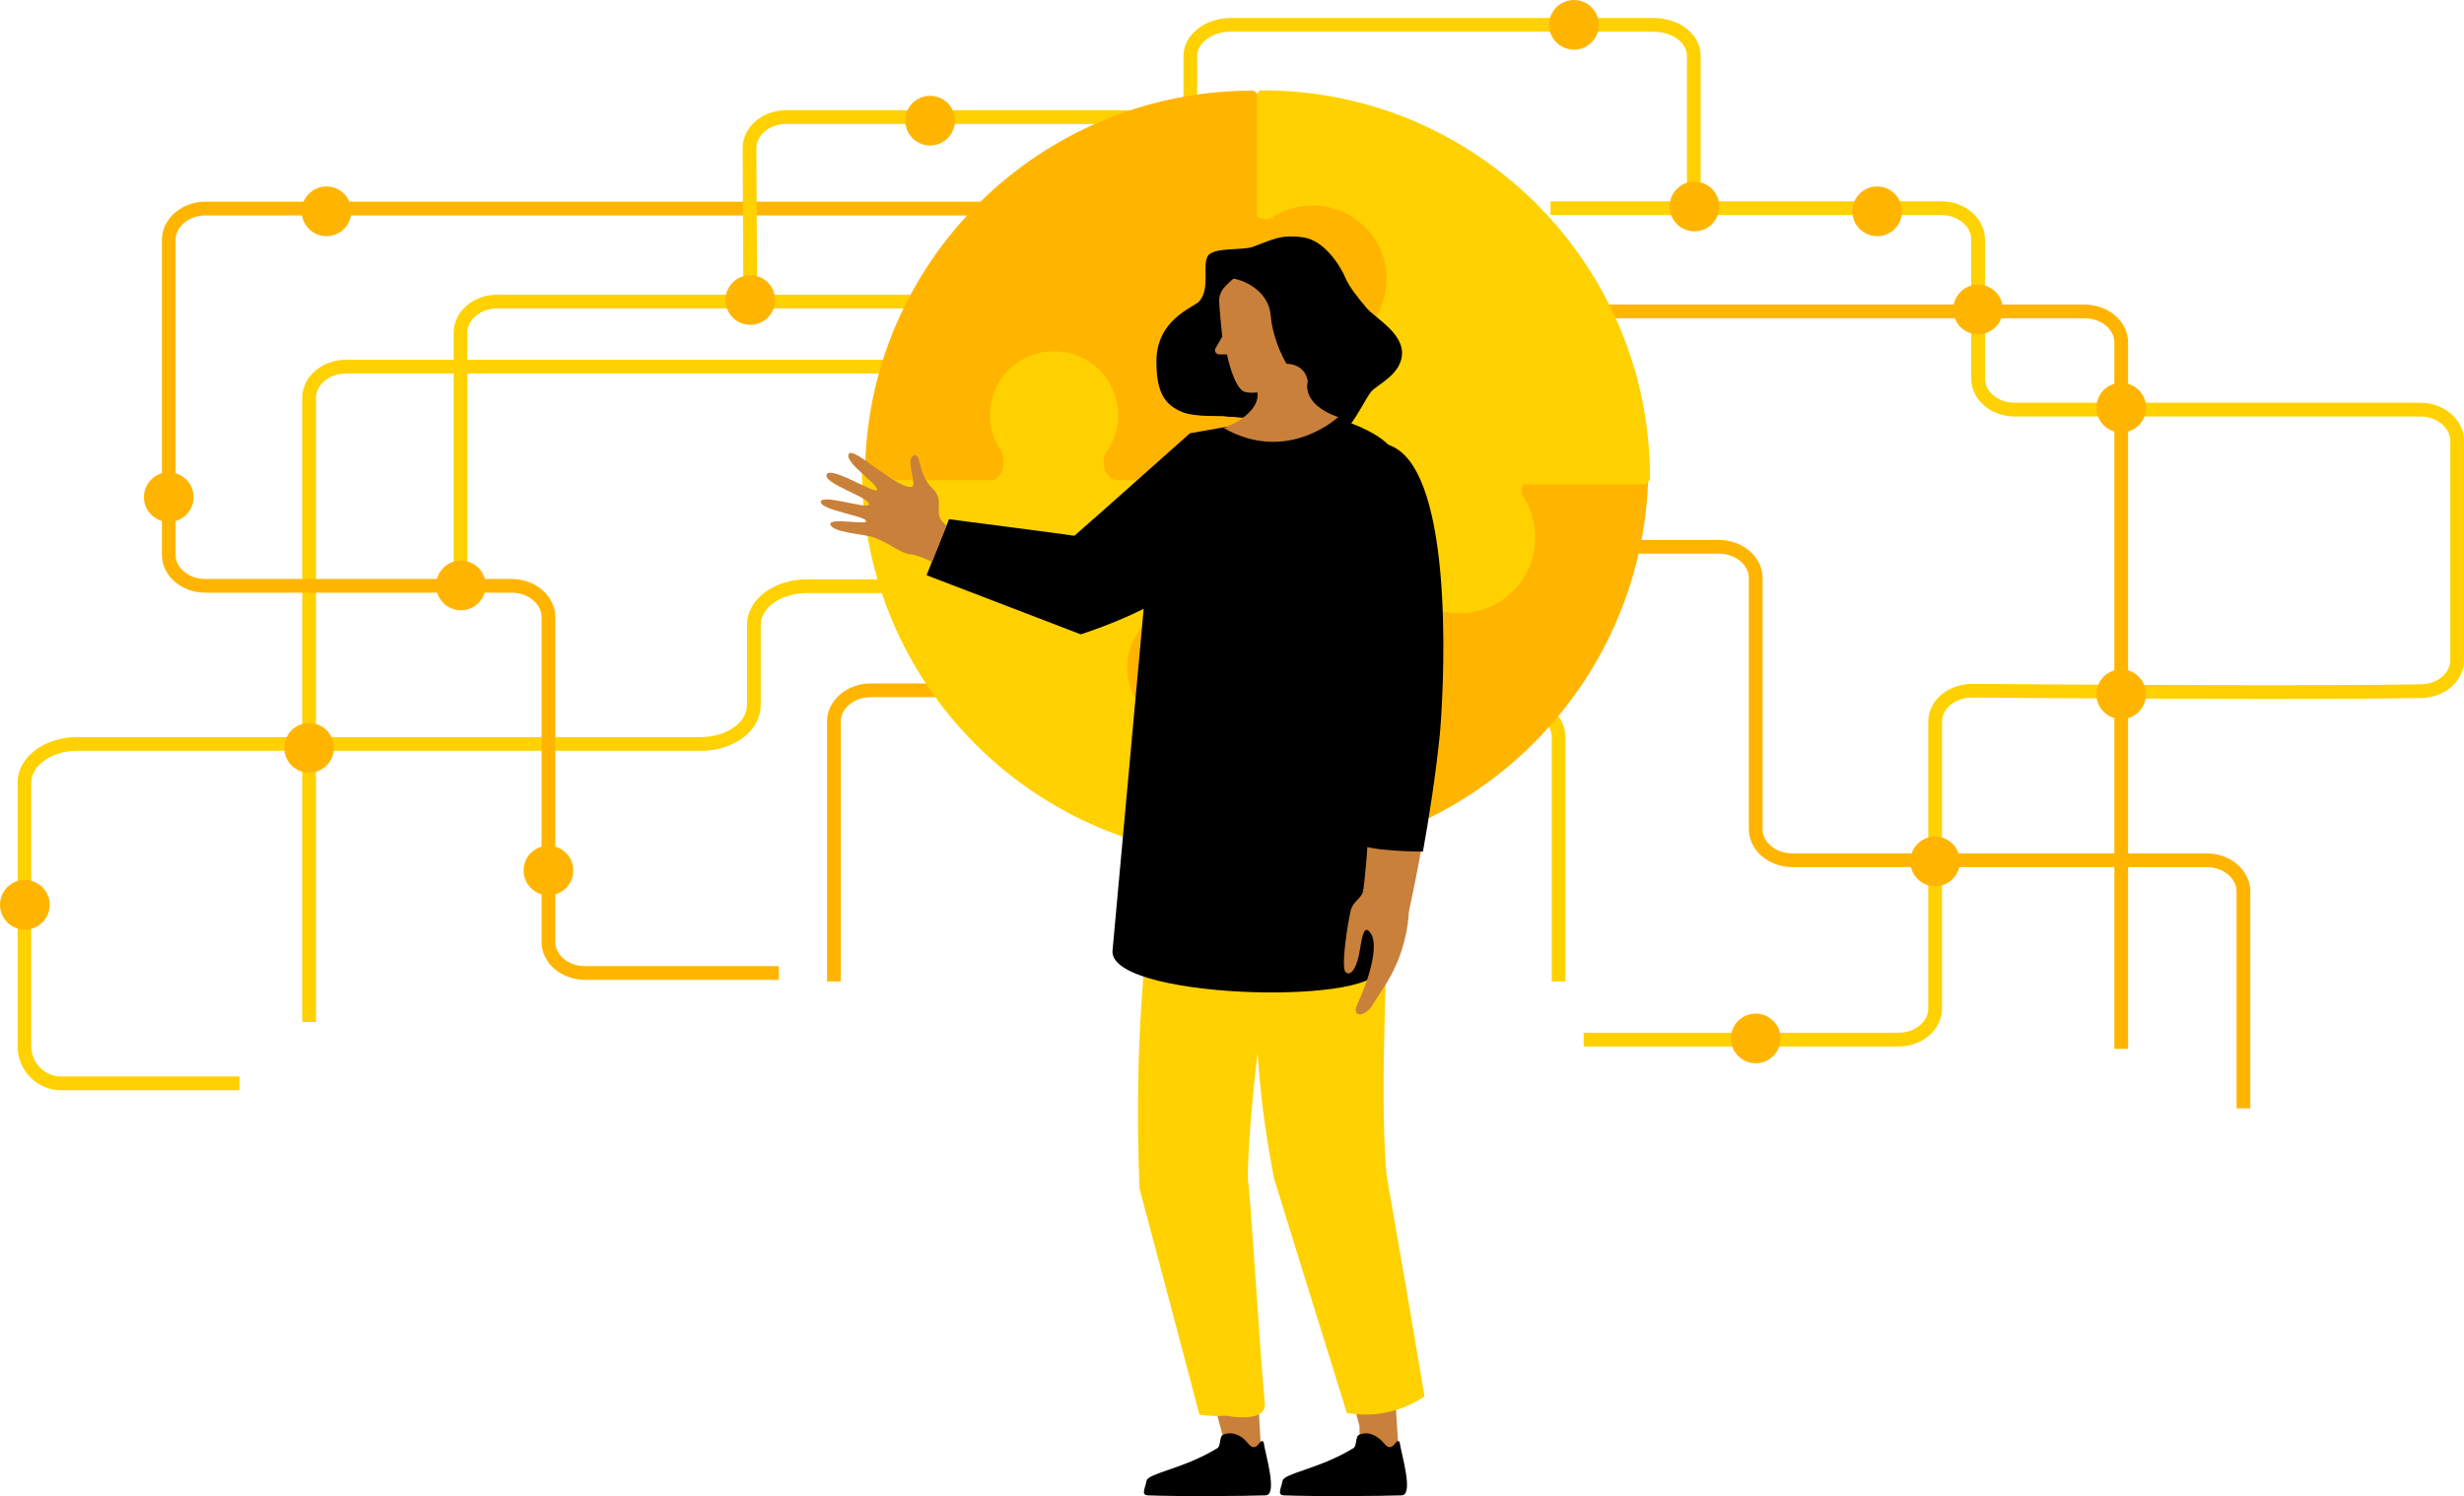 <?xml version="1.0" encoding="UTF-8"?>
<svg id="Layer_1" xmlns="http://www.w3.org/2000/svg" viewBox="0 0 624.94 379.49">
  <defs>
    <style>
      .cls-1, .cls-2 {
        fill: #ffd100;
      }

      .cls-3, .cls-4 {
        fill: none;
        stroke-linecap: square;
        stroke-linejoin: round;
        stroke-width: 3.48px;
      }

      .cls-3, .cls-2 {
        stroke: #ffd100;
      }

      .cls-4, .cls-5 {
        stroke: #ffb500;
      }

      .cls-2, .cls-5 {
        stroke-miterlimit: 10;
        stroke-width: 1.16px;
      }

      .cls-5, .cls-6 {
        fill: #ffb500;
      }

      .cls-7 {
        fill: #c9803a;
      }
    </style>
  </defs>
  <g>
    <path class="cls-3" d="M271.9,148.7h-67.3c-7.4,0-13.4,4.4-13.4,9.8v20.4c0,5.4-6,9.8-13.4,9.8H19.6c-7.4,0-13.4,4.4-13.4,9.8v66.9c0,5.2,4.2,9.4,9.3,9.4h43.5"/>
    <path class="cls-3" d="M78.4,257.5V100.9c0-4.3,4.2-7.9,9.3-7.9h159.1"/>
    <path class="cls-4" d="M195.8,246.8h-47.4c-5.1,0-9.3-3.5-9.3-7.9v-82.4c0-4.3-4.2-7.9-9.3-7.9H52.1c-5.1,0-9.3-3.5-9.3-7.9V60.8c0-4.3,4.2-7.9,9.3-7.9h217"/>
    <path class="cls-4" d="M211.5,247.2v-64.2c0-4.3,4.2-7.9,9.3-7.9h84.8"/>
    <path class="cls-3" d="M395.3,247.2v-60.3c0-4.3-4.2-7.9-9.3-7.9h-33.9"/>
    <path class="cls-3" d="M403.4,263.7h78.1c5.1,0,9.3-3.5,9.3-7.9v-72.7c0-4.4,4.2-7.9,9.4-7.9,20.8.2,93.6.6,114,.1,5-.1,9-3.6,9-7.8v-55.7c0-4.3-4.2-7.9-9.3-7.9h-102.9c-5.1,0-9.3-3.5-9.3-7.9v-35.3c0-4.3-4.2-7.9-9.3-7.9h-97.4"/>
    <path class="cls-3" d="M301.9,24.6v-10.4c0-4.3,4.6-7.9,10.2-7.9h107.3c5.7,0,10.2,3.5,10.2,7.9v38.9"/>
    <path class="cls-4" d="M403.5,79h125.2c5.1,0,9.3,3.5,9.3,7.9v177.4"/>
    <path class="cls-4" d="M569,279.4v-53.3c0-4.3-4.2-7.9-9.3-7.9h-105.1c-5.1,0-9.3-3.5-9.3-7.9v-63.7c0-4.3-4.2-7.9-9.3-7.9h-55.9"/>
    <path class="cls-3" d="M295.7,29.7h-96.3c-5.1,0-9.3,3.5-9.3,7.9l.2,41.5"/>
    <path class="cls-3" d="M244.9,76.5h-118.8c-5.1,0-9.3,3.5-9.3,7.9v63.5"/>
    <circle class="cls-6" cx="235.9" cy="30.6" r="6.3"/>
    <circle class="cls-6" cx="399.2" cy="6.3" r="6.3"/>
    <circle class="cls-6" cx="429.76" cy="52.38" r="6.3"/>
    <circle class="cls-6" cx="476.1" cy="53.6" r="6.3"/>
    <circle class="cls-6" cx="501.7" cy="78.5" r="6.3"/>
    <circle class="cls-6" cx="538" cy="103.4" r="6.3"/>
    <circle class="cls-6" cx="490.8" cy="218.5" r="6.3"/>
    <circle class="cls-6" cx="445.3" cy="263.4" r="6.3"/>
    <circle class="cls-6" cx="538" cy="176.1" r="6.3"/>
    <circle class="cls-6" cx="190.3" cy="76.1" r="6.3"/>
    <circle class="cls-6" cx="82.8" cy="53.6" r="6.3"/>
    <circle class="cls-6" cx="42.8" cy="126.1" r="6.3"/>
    <circle class="cls-6" cx="78.4" cy="189.7" r="6.3"/>
    <circle class="cls-6" cx="6.3" cy="229.5" r="6.3"/>
    <circle class="cls-6" cx="116.9" cy="148.5" r="6.3"/>
    <circle class="cls-6" cx="139.1" cy="220.8" r="6.3"/>
    <g>
      <path class="cls-5" d="M417.5,118.3h-31.3c-2,0-2.7,4.2-1.6,5.7,2.5,3.8,3.7,8.5,2.7,13.6-1.4,6.9-7,12.5-13.9,13.9-11.4,2.2-21.4-6.5-21.4-17.5,0-3.8,1.2-7.2,3.1-10.1,1.3-1.9.3-5.6-1.7-5.6h-32.9c-1,0-1.8.8-1.8,1.8v32.9c0,2-3.6,3-5.6,1.7-2.9-2-6.4-3.1-10.1-3.1-11,0-19.7,10-17.5,21.4,1.3,6.9,6.9,12.5,13.7,13.9,5.1,1,9.9-.1,13.7-2.7,1.7-1.2,5.7-.4,5.7,1.6v31.3c54.7-.1,98.9-44.3,98.9-98.8h0Z"/>
      <g>
        <path class="cls-1" d="M316.8,215.8v-30.5c0-1.9-4.1-2.6-5.5-1.6-3.7,2.5-8.3,3.6-13.3,2.6-6.8-1.3-12.2-6.8-13.5-13.6-2.1-11.1,6.3-20.9,17.1-20.9,3.7,0,7.1,1.1,9.9,3.1,1.9,1.3,5.4.3,5.4-1.7v-32.1c0-1-.8-1.7-1.7-1.7h-32.3c-1.9,0-3-3.6-1.7-5.4,1.9-2.8,3.1-6.2,3.1-9.9,0-10.7-9.7-19.2-20.9-17.1-6.7,1.3-12.2,6.7-13.5,13.4-1,5,.1,9.7,2.6,13.4,1.1,1.7.3,5.5-1.6,5.5h-30.5c.1,53.3,43.2,96.5,96.4,96.5h0Z"/>
        <path class="cls-2" d="M316.8,217c-53.8,0-97.6-43.8-97.6-97.6,0-.7.5-1.2,1.2-1.2h30.5c.1,0,.3-.2.5-.5.5-.9.5-2.5.1-3.1-2.8-4.2-3.8-9.3-2.8-14.3,1.5-7.2,7.3-13,14.5-14.4,5.6-1.1,11.2.3,15.6,3.9,4.3,3.6,6.8,8.8,6.8,14.4,0,3.8-1.1,7.4-3.3,10.6-.5.7-.5,2,0,2.9.2.3.4.6.7.6h32.1c1.6,0,2.9,1.3,2.9,3v32c0,1.2-.7,2.2-1.9,2.8-1.4.7-3.7,1-5.4-.2-2.7-1.9-5.9-2.9-9.2-2.9-4.8,0-9.4,2.1-12.5,5.9-3.1,3.7-4.3,8.7-3.4,13.5,1.2,6.3,6.3,11.4,12.6,12.6,4.4.8,8.7,0,12.3-2.5,1.5-1,4.1-.8,5.7,0,1.1.6,1.8,1.5,1.8,2.6v30.5c0,.9-.5,1.4-1.2,1.4h0ZM221.7,120.6c.7,51.5,42.4,93.2,93.9,93.9v-29.3c0-.1-.2-.3-.5-.4-1.1-.6-2.7-.5-3.2-.2-4.1,2.8-9.2,3.8-14.2,2.8-7.3-1.4-13.1-7.3-14.5-14.5-1.1-5.6.3-11.2,3.9-15.5s8.8-6.8,14.4-6.8c3.8,0,7.4,1.1,10.6,3.3.7.5,2,.5,2.9,0,.3-.2.6-.4.6-.7v-32.1c0-.3-.2-.5-.5-.5h-32.1c-1.2,0-2.2-.7-2.8-1.9-.7-1.4-1-3.7.2-5.4,1.9-2.7,2.9-5.9,2.9-9.2,0-4.8-2.1-9.4-5.9-12.5-3.7-3.1-8.7-4.3-13.5-3.4-6.2,1.2-11.3,6.2-12.6,12.5-.9,4.4,0,8.8,2.4,12.4,1.1,1.6.9,4.1.1,5.6-.6,1.1-1.6,1.8-2.7,1.8l-29.4.1h0Z"/>
      </g>
      <g>
        <path class="cls-2" d="M320.3,24.7v30.5c0,1.9,4.1,2.6,5.5,1.6,3.7-2.5,8.3-3.6,13.3-2.6,6.8,1.3,12.2,6.8,13.5,13.6,2.1,11.1-6.3,20.9-17.1,20.9-3.7,0-7.1-1.1-9.9-3.1-1.9-1.3-5.4-.3-5.4,1.7v32c0,1,.8,1.7,1.7,1.7h32.1c1.9,0,3,3.6,1.7,5.4-1.9,2.8-3.1,6.2-3.1,9.9,0,10.7,9.7,19.2,20.9,17.1,6.7-1.3,12.2-6.7,13.5-13.4,1-5-.1-9.7-2.6-13.4-1.1-1.7-.3-5.5,1.6-5.5h30.5c.1-53.3-43-96.4-96.2-96.4h0Z"/>
        <path class="cls-2" d="M320.3,23.5c53.8,0,97.6,43.8,97.6,97.6,0,.7-.5,1.2-1.2,1.2h-30.5c-.1,0-.3.2-.5.5-.5.9-.5,2.5-.1,3.1,2.8,4.2,3.8,9.3,2.8,14.3-1.5,7.2-7.3,13-14.5,14.4-5.6,1.1-11.2-.3-15.6-3.9-4.3-3.6-6.8-8.8-6.8-14.4,0-3.8,1.1-7.4,3.3-10.6.5-.7.5-2,0-2.9-.2-.3-.4-.6-.7-.6h-32.1c-1.6,0-2.9-1.3-2.9-3v-32.1c0-1.2.7-2.2,1.9-2.8,1.4-.7,3.7-1,5.4.2,2.7,1.9,5.9,2.9,9.2,2.9,4.8,0,9.4-2.1,12.5-5.9s4.3-8.7,3.4-13.5c-1.2-6.3-6.3-11.4-12.6-12.6-4.4-.8-8.7,0-12.3,2.5-1.5,1-4.1.8-5.7,0-1.1-.6-1.8-1.5-1.8-2.6v-30.5c0-.8.5-1.3,1.2-1.3h0ZM415.4,119.8c-.7-51.5-42.4-93.2-93.9-93.9v29.3c0,.1.2.3.5.4,1.1.6,2.7.5,3.2.2,4.1-2.8,9.2-3.8,14.2-2.8,7.3,1.4,13.1,7.3,14.5,14.5,1.1,5.6-.3,11.2-3.9,15.5s-8.8,6.8-14.4,6.8c-3.8,0-7.4-1.1-10.6-3.3-.7-.5-2-.5-2.9,0-.3.2-.6.4-.6.7v32.1c0,.3.2.5.5.5h32.1c1.2,0,2.2.7,2.8,1.9.7,1.4,1,3.7-.2,5.4-1.9,2.7-2.9,5.9-2.9,9.2,0,4.8,2.1,9.4,5.9,12.5,3.7,3.1,8.7,4.3,13.5,3.4,6.2-1.2,11.3-6.2,12.6-12.5.9-4.4,0-8.8-2.4-12.4-1.1-1.6-.9-4.1-.1-5.6.6-1.1,1.6-1.8,2.7-1.8l29.4-.1h0Z"/>
      </g>
      <g>
        <path class="cls-6" d="M220.5,120.6h30.7c2,0,2.6-4.1,1.6-5.5-2.5-3.7-3.6-8.3-2.7-13.3,1.3-6.8,6.8-12.2,13.7-13.5,11.2-2.1,21,6.3,21,17.1,0,3.7-1.1,7.1-3.1,9.9-1.3,1.9-.3,5.4,1.7,5.4h32.3c1,0,1.7-.8,1.7-1.7v-32.1c0-1.9,3.6-3,5.5-1.7,2.8,1.9,6.2,3.1,9.9,3.1,10.8,0,19.3-9.7,17.2-20.9-1.3-6.7-6.7-12.2-13.5-13.5-5-1-9.7.1-13.5,2.6-1.7,1.1-5.6.3-5.6-1.6v-30.5c-53.5-.2-96.9,43-96.9,96.2h0Z"/>
        <path class="cls-6" d="M315.7,121.8h-32.3c-1.2,0-2.2-.7-2.9-1.9-.7-1.4-1-3.7.2-5.4,1.9-2.7,2.9-5.9,2.9-9.2,0-4.8-2.2-9.4-5.9-12.5-3.8-3.1-8.7-4.3-13.6-3.4-6.3,1.2-11.4,6.3-12.7,12.6-.9,4.4,0,8.7,2.5,12.3,1,1.5.8,4.1,0,5.7-.6,1.1-1.5,1.8-2.6,1.8h-30.7c-.7,0-1.2-.5-1.2-1.2,0-53.8,44.1-97.6,98.2-97.6.7,0,1.2.5,1.2,1.2v30.5c0,.1.2.3.5.5.9.5,2.5.5,3.1.1,4.2-2.8,9.3-3.8,14.4-2.8,7.2,1.5,13.1,7.3,14.5,14.5,1.1,5.6-.3,11.2-3.9,15.6-3.6,4.3-8.9,6.8-14.5,6.8-3.8,0-7.5-1.1-10.6-3.3-.7-.5-2-.5-2.9,0-.3.2-.6.4-.6.7v32.1c-.1,1.6-1.4,2.9-3.1,2.9h0ZM267.2,86.7c4.4,0,8.6,1.5,12,4.2,4.3,3.6,6.8,8.8,6.8,14.4,0,3.8-1.1,7.4-3.3,10.6-.5.7-.5,2,0,2.9.2.3.4.6.7.6h32.3c.3,0,.5-.2.5-.5v-32.1c0-1.2.7-2.2,1.9-2.8,1.5-.8,3.8-1,5.4.2,2.7,1.9,5.9,2.9,9.2,2.9,4.9,0,9.5-2.1,12.6-5.9,3.1-3.7,4.3-8.7,3.4-13.5-1.2-6.2-6.3-11.3-12.5-12.6-4.4-.9-8.9,0-12.5,2.4-1.6,1.1-4.1.9-5.7.1-1.2-.6-1.8-1.6-1.8-2.7v-29.3c-51.8.7-93.8,42.4-94.5,93.9h29.5c.1,0,.3-.2.4-.5.6-1.1.5-2.7.2-3.2-2.8-4.1-3.8-9.2-2.9-14.2,1.4-7.3,7.3-13.1,14.6-14.5,1.3-.3,2.5-.4,3.7-.4h0Z"/>
      </g>
    </g>
  </g>
  <g>
    <path d="M240.7,131.7l-5.7,14.2c13,5,26.1,10,39.1,15,13.2-4.3,23-9.9,29.5-14.1,10.8-7.1,17.7-11.7,19.5-20,1.8-8.5-2.7-16.3-5-19.7-5.4.9-10.9,1.8-16.3,2.8-9.8,8.7-19.5,17.4-29.3,26-10.7-1.5-21.3-2.8-31.8-4.2h0Z"/>
    <path class="cls-7" d="M240,133.4c-.3-.4-.7-.8-1.1-1.2-2-2.6.7-5.3-2.3-8.2-4.1-3.9-2.8-9.5-5-8.4-2,1.1,1.2,7.7-.4,7.9-3.8.5-14.7-10.3-15.9-8.4-1.4,2.2,7.8,7.8,7.1,9.2-.5,1-11.6-6.1-12.7-4-1.3,2.3,11.4,6,10.7,7.7-.5,1.2-11.7-2.7-12.2-.8-.6,2.1,11.5,3.7,11.6,5,.1,1-9.3-.9-9.2.7.2,2.2,8.3,2.5,11,3.4,4.2,1.5,6.8,4.1,9.3,4.3,1.4.1,3.8,1.1,5.5,1.9,1.2-3,2.4-6.1,3.6-9.1h0Z"/>
    <g>
      <g>
        <polygon class="cls-7" points="310.4 303.8 294.3 305.7 310.6 365.9 309.7 370.4 319.9 369.1 316.2 303.1 310.4 303.8"/>
        <polygon class="cls-7" points="344.5 299.6 328.5 301.5 344.8 361.7 344.9 369 354.8 369.3 350.4 298.9 344.5 299.6"/>
      </g>
      <g>
        <path d="M347,363.6c-.8-.1-1.7,0-2.4.4-.8.4-.5,2.9-1.3,3.3-8.4,5.2-17.7,6.4-18,8.3-.3,1.8-1.5,3.6.3,3.7,7.1.3,24.6.2,29.9,0,3.1-.1,0-10.2-.5-13.4-.1-.4-.5-.5-.8-.2-.5.6-1.2,1.7-2.1,1.3-.7-.3-1.1-1-1.6-1.5-.9-.9-2.2-1.7-3.5-1.9h0Z"/>
        <path d="M312.5,363.6c-.8-.1-1.7,0-2.4.4-.8.4-.5,2.9-1.3,3.3-8.4,5.2-17.7,6.4-18,8.3-.3,1.8-1.5,3.6.3,3.7,7.1.3,24.6.2,29.9,0,3.1-.1,0-10.2-.5-13.4-.1-.4-.5-.5-.8-.2-.5.6-1.2,1.7-2.1,1.3-.7-.3-1.1-1-1.6-1.5-.8-.9-2.1-1.7-3.5-1.9h0Z"/>
      </g>
    </g>
    <g id="Legs-2">
      <path class="cls-1" d="M351.7,298.3h0c-1.5-14.7-.7-48.1,1.4-84.2-11-1.7-20.7-1.6-31.9-1.2-2.6,17.3-4,38.3-1.6,62,.8,8.5,2.1,16.5,3.5,23.9,6.2,19.9,12.3,39.8,18.5,59.6,2.2.4,5.9.8,10.3-.2,4.4-.9,7.6-2.8,9.4-4-3.1-18.6-6.3-37.2-9.6-55.9h0Z"/>
      <path class="cls-1" d="M316.5,299.4h0c-.1-14.8,3.9-47.9,9.6-83.6-10.8-2.8-20.4-3.6-31.6-4.3-3.1,18.7-5.4,39.7-5.8,62.6-.2,9.5,0,18.6.3,27.3,5.1,19.2,10.2,38.3,15.2,57.4,1.6.3,4,.5,6.8.3,0,0,10.2,2.1,9.8-3.1-1.4-14.5-3.7-54.4-4.3-56.6h0Z"/>
    </g>
    <path d="M317.8,62.6c-2.8,1-10.1,0-11.5,2.4s.7,8.1-2.1,11.4c-1.4,1.6-10.9,4.5-10.9,15.3,0,8,2.2,11,6.5,12.8,3.5,1.4,10,.9,11.5,1.1s10.7.5,14.3,1.9c3.7,1.4,9.1,4.6,13,3.5s7.6-10,9.3-11.8c1.7-1.8,7.7-4.4,7.7-9.7s-7.2-9.1-9.1-11.5c-2-2.4-4.3-5.2-5.3-7.6s-5-9.4-10.7-10.2-7.8.6-12.7,2.4h0Z"/>
    <path d="M282.2,240.8l8.5-93.3s2.7-28.6,20.2-39c1.8-1,4.6-1,6.9-1.9,2.4-.9,4.3-2.5,6.8-2.6,12.4-.2,26,5.7,28.3,9.9,4,7.3,3.3,26.2,2.7,35.1-.9,12.7,1,60.4-5.9,96.9-1.8,9.3-69.7,7.4-67.5-5.1h0Z"/>
    <path d="M306.5,67.8c.8-.3,2.9,2.6,5,2.8-1,1.9-1.6,3-1.8,6.1s13.5,21.7,13.5,21.7l4,9.8c-6.9-1.8-8.2-2.2-13.5-2.4-5.5-.2-9-1.4-12.7-3.5-3.8-2.2-7.6-11.3-2.2-16.7s8.4-9.8,8.3-12.3c0-2.6-1.6-5.1-.6-5.5h0Z"/>
    <path class="cls-7" d="M315.7,99.4c-2.8-.9-4.5-9.5-4.5-9.5h-1.9c-.8,0-1.3-.7-1.1-1.4l1.8-3.1s-.8-7.7-.8-9.1c0-1.3.5-2.5,1.4-3.5,1.7-1.8,4.7-4.6,7.7-5.1,11.1-1.9,16.9,3.6,17.1,14,.1,10.4-12.3,16.9-12.3,16.9,0,0-4.8,1.6-7.4.8h0Z"/>
    <path d="M311.5,70.6c2.2-.3,10.3,2.3,10.8,9.6.6,7.2,6.8,23.4,18.8,18.4,8.9-3.8-5.8-28.8-5.8-28.8l-9.3-5.9c0-.1-13.2,2.5-14.5,6.7h0Z"/>
    <path id="Arm-2" class="cls-7" d="M350.9,113c-4.1-.2-8,1.7-9.6,5.5l-.4,1c-6.2,13.4,4.9,49.9,6.3,64.6,1.3,14.2-1,43.2-2.1,45s12.1,2.7,12.1,2.7c0,0,5.2-22.6,7.7-47,1.2-11.5,3.8-70.7-14-71.8h0Z"/>
    <path id="Hand" class="cls-7" d="M345.9,225.4c-.3,2.5-2.6,2.9-3.3,5.5-.7,2.7-2.6,14.6-1.3,15.7.8.7,2,.3,3-2.9s1.1-10.4,3.4-6.9c1.7,2.6.4,9.6-3.5,18.1-1.5,3.2,2.1,3.2,4-.1.3-.6,1.4-2.1,3.5-5.5,3.2-5.2,5.1-11.1,5.6-17.3l-.2-4.5c0,.1-11.2-2.2-11.2-2.1h0Z"/>
    <path id="Neck" class="cls-7" d="M331.7,96.7s-2,5.7,7.7,9.1c0,0-12.8,12-29,2.8,0,0,9.9-3.6,8.4-9.7-1.5-6.2,11.5-10.1,12.9-2.2h0Z"/>
    <path d="M344,185.3c.7,6.9-.1,20.6.6,28.6,2.1,2.1,16.3,2.1,16.3,2.1,1.5-8.4,3.2-19,4.3-29.9.1-.5,4.7-54.5-8.2-69.8-2.1-2.5-4.6-3.8-7.4-4h-.8c-4.8,0-8.8,2.5-10.5,6.6l-.4,1c-4.6,9.9-.3,31,3.1,48,1.4,7.1,2.6,13.2,3,17.4Z"/>
  </g>
</svg>